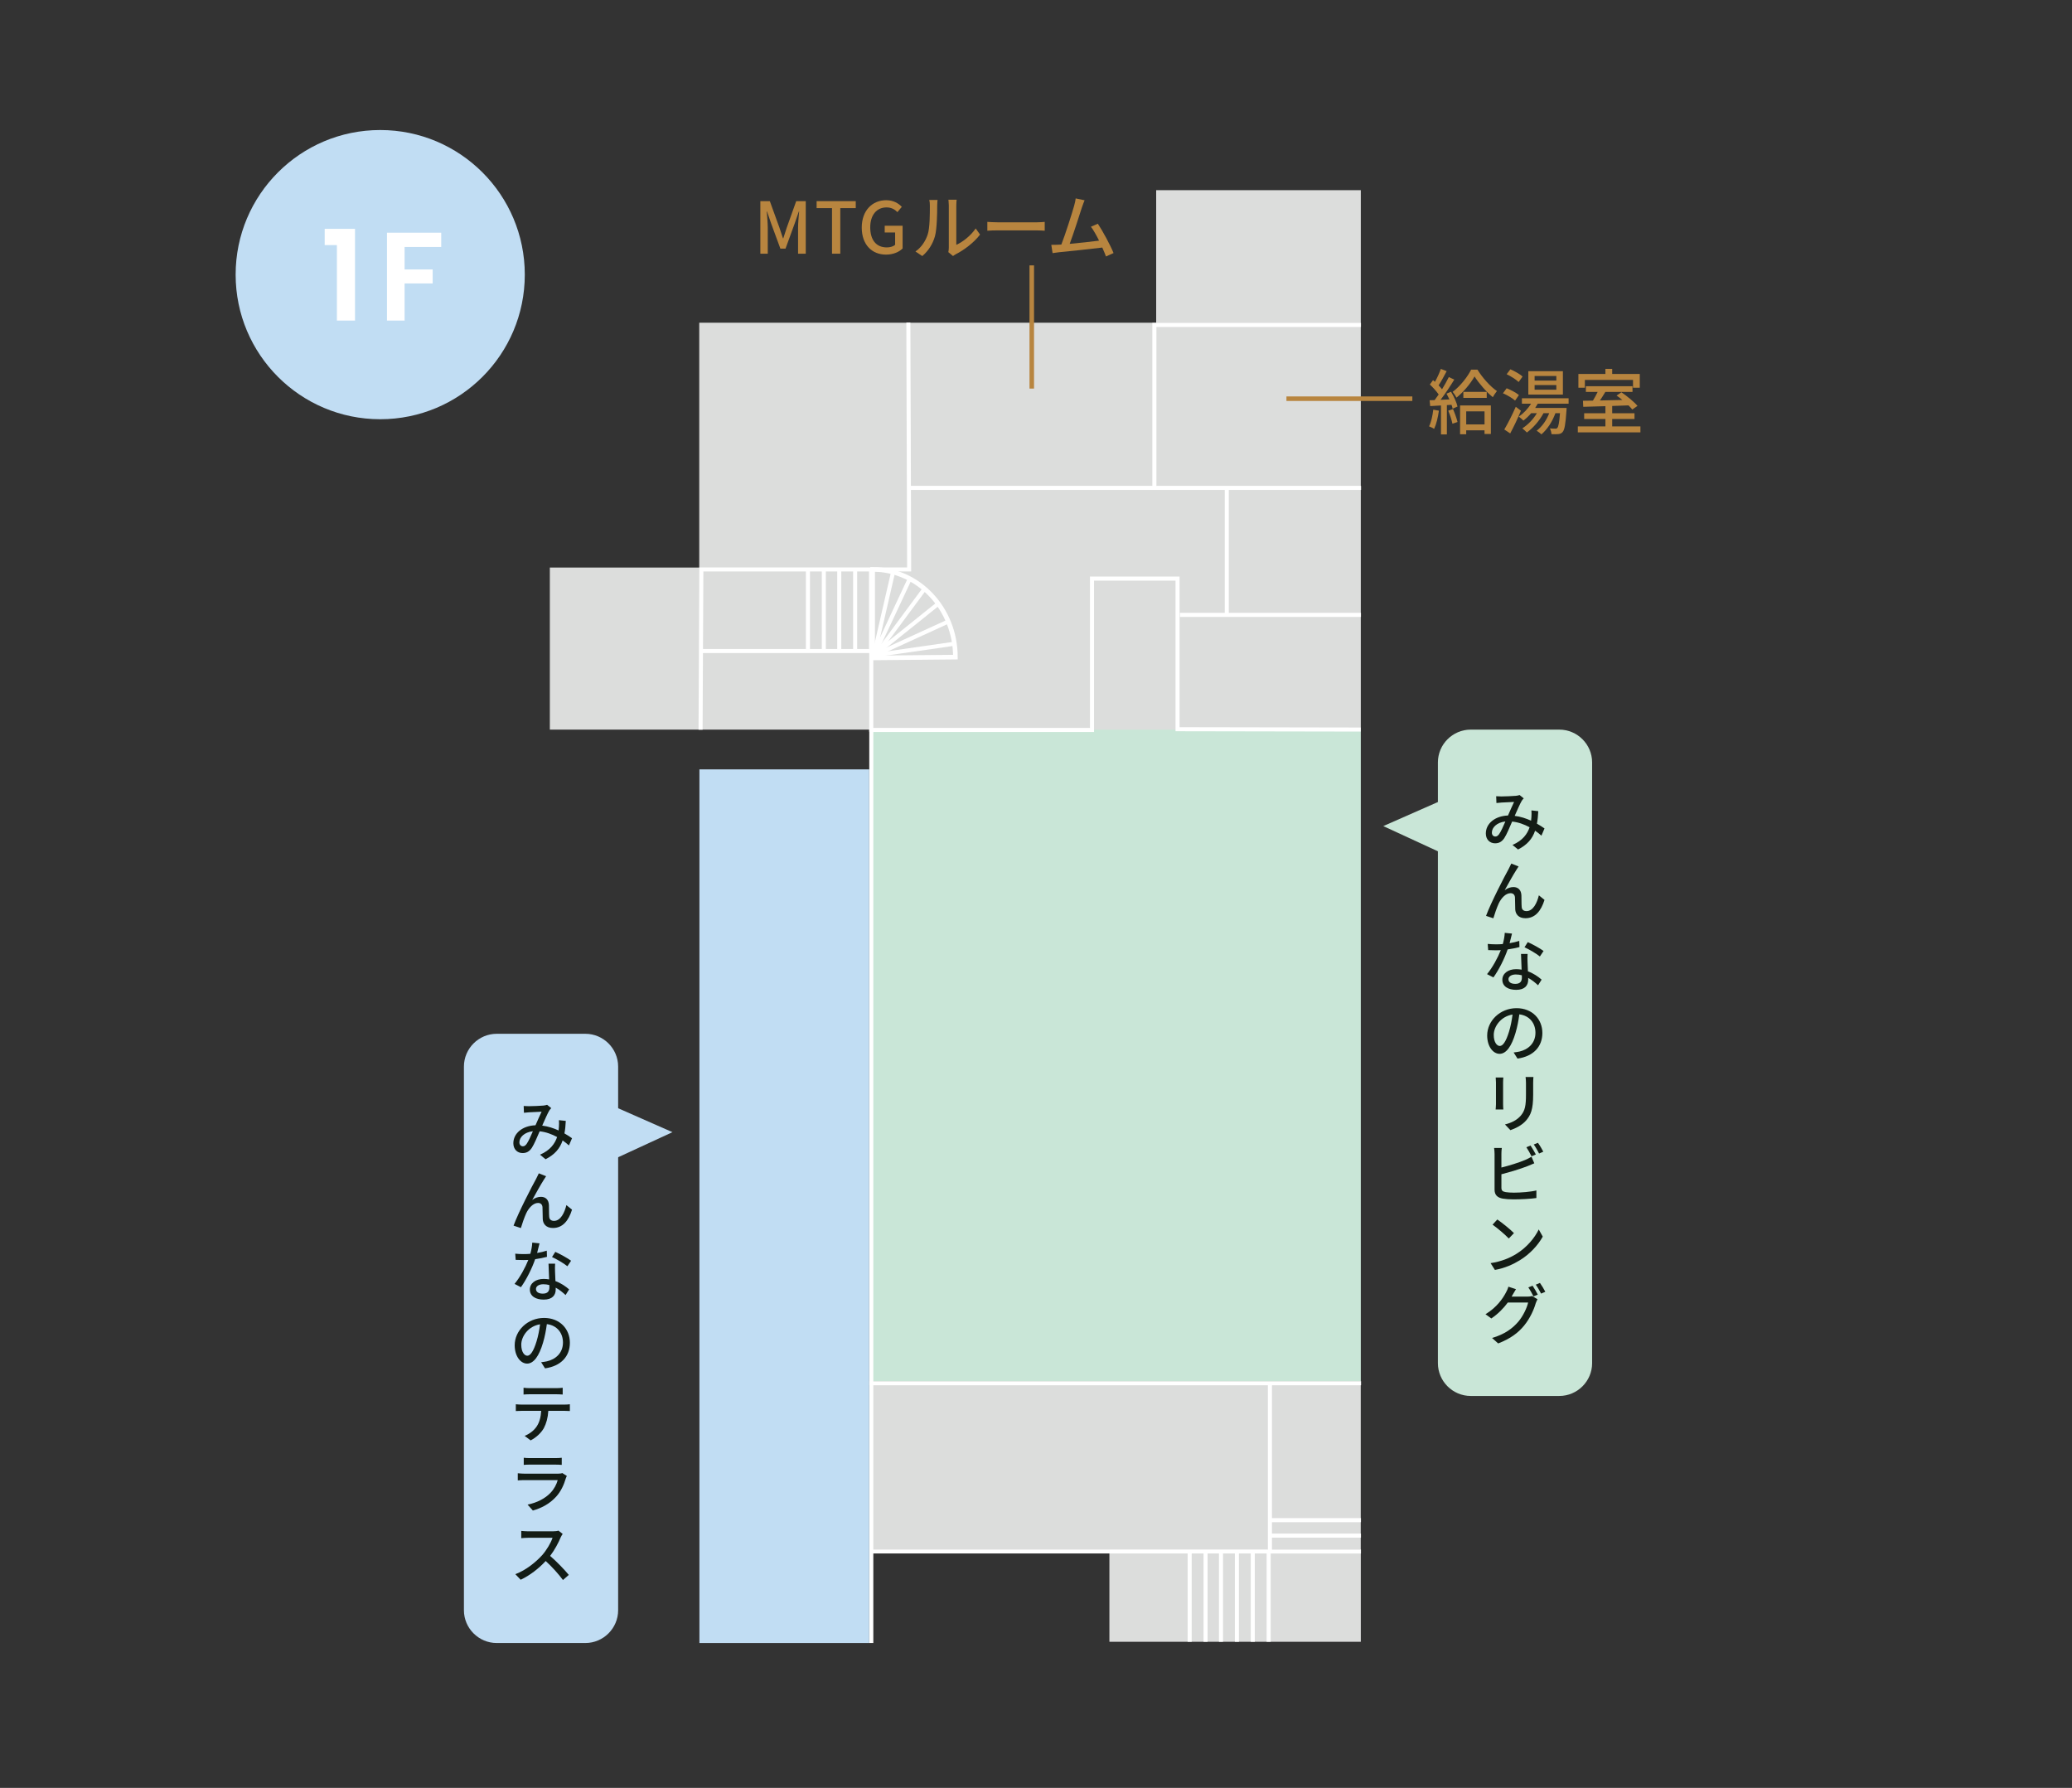 <?xml version="1.0" encoding="utf-8"?>
<!-- Generator: Adobe Illustrator 27.7.0, SVG Export Plug-In . SVG Version: 6.00 Build 0)  -->
<svg version="1.1" xmlns="http://www.w3.org/2000/svg" xmlns:xlink="http://www.w3.org/1999/xlink" x="0px" y="0px" width="510px"
	 height="440px" viewBox="0 0 510 440" enable-background="new 0 0 510 440" xml:space="preserve">
<rect x="0" y="0" width="510" height="440" fill="#333333" stroke="none"/>
<g id="guide">
</g>
<g id="_x2D_-----------------">
</g>
<g id="_x30_0">
</g>
<g id="_x30_5">
</g>
<g id="_x30_4">
</g>
<g id="_x30_3">
</g>
<g id="_x30_2">
</g>
<g id="_x30_1">
	<rect opacity="0.5" fill="none" width="510" height="440"/>
	<g>
		<g>
			<circle fill="#C1DDF3" cx="93.586" cy="67.586" r="35.586"/>
			<g>
				<g>
					<path fill="#FFFFFF" d="M79.92,60.31v-3.996h7.465v22.582h-4.461V60.31H79.92z"/>
					<path fill="#FFFFFF" d="M108.604,57.274v3.5H99.59v5.545h6.908v3.438H99.59v9.138h-4.337V57.274H108.604z"/>
				</g>
			</g>
		</g>
		<g>
			<polygon fill="#C9E6D7" points="214.305,340.004 214.305,179.459 268.687,179.459 268.687,143.181 290.038,143.181 
				290.038,179.459 334.95,179.459 334.95,340.004 			"/>
			<rect x="214.514" y="340.407" fill="#DCDDDC" width="120.422" height="41.012"/>
			<polygon fill="#DCDDDC" points="135.337,179.56 135.337,139.675 172.11,139.675 172.11,79.423 284.581,79.423 284.581,46.802 
				334.95,46.802 334.95,179.56 			"/>
			<rect x="172.153" y="189.344" fill="#C1DDF3" width="41.803" height="215.002"/>
			<g>
				<path fill="#C9E6D7" d="M361.994,343.544c-4.438,0-8.069-3.631-8.069-8.069V187.63c0-4.438,3.631-8.069,8.069-8.069h21.82
					c4.438,0,8.069,3.631,8.069,8.069v147.845c0,4.438-3.631,8.069-8.069,8.069H361.994z"/>
			</g>
			<g>
				<path fill="#131C15" d="M369.538,196.003c0.876,0,2.826-0.083,3.536-0.148c0.364-0.033,0.711-0.099,0.958-0.198l1.025,0.826
					c-0.199,0.198-0.364,0.38-0.496,0.595c-0.43,0.727-1.09,2.248-1.735,3.702c1.471,0.182,2.826,0.645,4.032,1.19
					c0.033-0.314,0.066-0.628,0.083-0.909c0.033-0.562,0.049-1.141,0-1.62l1.686,0.182c-0.05,1.124-0.149,2.148-0.331,3.074
					c0.744,0.413,1.372,0.843,1.867,1.19l-0.76,1.768c-0.463-0.413-0.975-0.826-1.554-1.223c-0.677,2-1.934,3.47-4.197,4.627
					l-1.372-1.124c2.528-1.074,3.668-2.727,4.214-4.346c-1.289-0.694-2.727-1.24-4.296-1.405c-0.612,1.421-1.339,3.173-1.934,4.082
					c-0.611,0.893-1.306,1.272-2.264,1.272c-1.305,0-2.28-0.942-2.28-2.413c0-2.446,2.248-4.313,5.453-4.429
					c0.512-1.173,1.074-2.446,1.504-3.338c-0.645,0.016-2.363,0.099-3.09,0.148c-0.347,0.017-0.859,0.066-1.256,0.116l-0.066-1.669
					C368.679,195.987,369.191,196.003,369.538,196.003z M368.067,205.869c0.347,0,0.578-0.148,0.909-0.562
					c0.496-0.694,1.041-1.966,1.553-3.14c-2.115,0.231-3.321,1.504-3.321,2.727C367.208,205.539,367.604,205.869,368.067,205.869z"
					/>
				<path fill="#131C15" d="M373.273,214.028c-0.744,1.14-2.083,3.553-2.909,5.057c0.694-0.545,1.454-0.776,2.165-0.776
					c1.14,0,1.9,0.727,1.95,2.049c0.033,0.843,0,2.099,0.066,2.859c0.05,0.727,0.562,1.008,1.19,1.008
					c1.636,0,2.595-2.033,3.041-3.884l1.388,1.124c-0.843,2.693-2.28,4.511-4.693,4.511c-1.769,0-2.446-1.091-2.512-2.148
					c-0.049-0.909-0.016-2.198-0.066-2.975c-0.049-0.644-0.43-1.041-1.091-1.041c-1.206,0-2.297,1.24-2.908,2.528
					c-0.446,0.958-1.091,2.826-1.322,3.652l-1.801-0.595c1.207-3.272,4.644-9.899,5.52-11.452c0.198-0.413,0.446-0.859,0.694-1.421
					l1.801,0.711C373.636,213.449,373.455,213.747,373.273,214.028z"/>
				<path fill="#131C15" d="M372.166,229.755c-0.132,0.545-0.347,1.455-0.595,2.363c0.826-0.132,1.636-0.314,2.379-0.562l0.05,1.521
					c-0.81,0.215-1.834,0.43-2.909,0.578c-0.777,2.281-2.198,5.09-3.503,6.891l-1.57-0.81c1.322-1.586,2.677-4.082,3.388-5.899
					c-0.38,0.017-0.777,0.033-1.157,0.033c-0.628,0-1.306-0.016-1.95-0.049l-0.115-1.521c0.644,0.066,1.404,0.099,2.065,0.099
					c0.529,0,1.091-0.017,1.652-0.066c0.248-0.909,0.446-1.9,0.479-2.76L372.166,229.755z M376,234.762
					c-0.05,0.678-0.033,1.256-0.017,1.9c0.017,0.529,0.066,1.471,0.099,2.38c1.388,0.512,2.545,1.322,3.371,2.049l-0.876,1.388
					c-0.628-0.579-1.454-1.289-2.429-1.818v0.446c0,1.388-0.81,2.495-2.958,2.495c-1.884,0-3.404-0.793-3.404-2.479
					c0-1.521,1.388-2.611,3.388-2.611c0.463,0,0.926,0.049,1.355,0.115c-0.05-1.272-0.116-2.792-0.149-3.867H376z M372.975,242.132
					c1.24,0,1.62-0.661,1.62-1.553c0-0.149,0-0.347-0.017-0.562c-0.462-0.132-0.958-0.198-1.487-0.198
					c-1.074,0-1.801,0.496-1.801,1.157C371.29,241.67,371.868,242.132,372.975,242.132z M379.023,235.39
					c-0.909-0.744-2.71-1.785-3.784-2.264l0.81-1.272c1.173,0.513,3.09,1.586,3.884,2.182L379.023,235.39z"/>
				<path fill="#131C15" d="M373.521,260.521l-0.958-1.504c0.562-0.066,1.041-0.148,1.438-0.231c2.082-0.479,3.933-2,3.933-4.627
					c0-2.33-1.438-4.214-3.966-4.528c-0.198,1.471-0.479,3.041-0.942,4.578c-0.975,3.305-2.297,5.139-3.917,5.139
					c-1.603,0-3.057-1.801-3.057-4.511c0-3.603,3.173-6.726,7.222-6.726c3.9,0,6.362,2.727,6.362,6.114
					C379.635,257.562,377.47,259.958,373.521,260.521z M369.158,257.414c0.744,0,1.521-1.058,2.281-3.553
					c0.396-1.289,0.677-2.76,0.859-4.181c-2.925,0.463-4.627,3.008-4.627,5.007C367.67,256.554,368.48,257.414,369.158,257.414z"/>
				<path fill="#131C15" d="M369.968,266.366v5.387c0,0.413,0.033,0.975,0.066,1.289h-1.9c0.017-0.264,0.083-0.826,0.083-1.306
					v-5.371c0-0.281-0.033-0.843-0.066-1.19h1.884C370,265.523,369.968,265.936,369.968,266.366z M377.371,266.531v2.859
					c0,3.685-0.595,5.04-1.769,6.395c-1.058,1.207-2.677,1.95-3.833,2.347l-1.339-1.405c1.537-0.38,2.859-1.008,3.834-2.099
					c1.124-1.289,1.338-2.528,1.338-5.337v-2.76c0-0.579-0.049-1.058-0.099-1.487h1.934
					C377.404,265.474,377.371,265.953,377.371,266.531z"/>
				<path fill="#131C15" d="M369.555,283.977v3.354c1.9-0.463,4.296-1.207,5.85-1.867c0.512-0.231,1.025-0.463,1.554-0.793
					l0.694,1.62c-0.529,0.215-1.157,0.496-1.669,0.694c-1.719,0.678-4.396,1.487-6.428,2v3.289c0,0.777,0.314,0.958,1.058,1.107
					c0.496,0.083,1.256,0.132,2.016,0.132c1.686,0,4.197-0.199,5.536-0.545v1.867c-1.454,0.215-3.801,0.331-5.635,0.331
					c-0.992,0-1.95-0.066-2.611-0.182c-1.322-0.231-2.049-0.876-2.049-2.214v-8.792c0-0.446-0.05-1.107-0.116-1.471h1.9
					C369.587,282.936,369.555,283.531,369.555,283.977z M378.032,284.109l-1.058,0.463c-0.33-0.661-0.843-1.603-1.272-2.231
					l1.024-0.43C377.123,282.49,377.702,283.498,378.032,284.109z M379.866,283.432l-1.041,0.446
					c-0.331-0.678-0.859-1.603-1.306-2.214l1.025-0.414C378.974,281.829,379.585,282.853,379.866,283.432z"/>
				<path fill="#131C15" d="M373.19,308.611c2.595-1.586,4.578-3.982,5.553-6.048l0.991,1.769c-1.14,2.065-3.123,4.263-5.618,5.8
					c-1.62,0.992-3.652,1.95-6.164,2.396l-1.058-1.669C369.571,310.462,371.637,309.57,373.19,308.611z M372.645,303.472
					l-1.272,1.322c-0.81-0.859-2.826-2.594-3.999-3.404l1.173-1.272C369.67,300.877,371.752,302.547,372.645,303.472z"/>
				<path fill="#131C15" d="M372.298,318.687c-0.066,0.132-0.149,0.281-0.231,0.413h3.867c0.446,0,0.893-0.049,1.19-0.148
					l1.322,0.793c-0.149,0.265-0.331,0.661-0.446,0.992c-0.43,1.537-1.388,3.685-2.826,5.453c-1.471,1.818-3.421,3.272-6.412,4.429
					l-1.504-1.338c3.107-0.925,5.007-2.33,6.445-3.999c1.173-1.372,2.132-3.388,2.429-4.727h-5.007
					c-1.024,1.388-2.38,2.793-4.049,3.917l-1.438-1.041c2.792-1.686,4.28-3.9,5.023-5.321c0.198-0.314,0.496-0.975,0.611-1.455
					l1.868,0.611C372.827,317.762,372.479,318.373,372.298,318.687z M378.511,318.604l-1.058,0.446
					c-0.314-0.645-0.843-1.603-1.272-2.214l1.041-0.43C377.619,316.985,378.197,317.977,378.511,318.604z M380.362,317.91
					l-1.041,0.446c-0.347-0.677-0.875-1.603-1.305-2.198l1.024-0.43C379.47,316.324,380.064,317.315,380.362,317.91z"/>
			</g>
			<g>
				<path fill="#C1DDF3" d="M122.259,404.346c-4.438,0-8.069-3.631-8.069-8.069V262.485c0-4.438,3.631-8.069,8.069-8.069h21.82
					c4.438,0,8.069,3.631,8.069,8.069v133.792c0,4.438-3.631,8.069-8.069,8.069H122.259z"/>
			</g>
			<g>
				<path fill="#131C15" d="M130.171,272.236c0.876,0,2.826-0.083,3.536-0.148c0.364-0.033,0.711-0.099,0.958-0.198l1.025,0.826
					c-0.198,0.198-0.364,0.38-0.496,0.595c-0.43,0.727-1.09,2.248-1.735,3.702c1.471,0.182,2.826,0.645,4.032,1.19
					c0.033-0.314,0.066-0.628,0.083-0.909c0.033-0.562,0.049-1.141,0-1.62l1.686,0.182c-0.05,1.124-0.149,2.148-0.331,3.074
					c0.744,0.413,1.372,0.843,1.867,1.19l-0.76,1.768c-0.463-0.413-0.975-0.826-1.554-1.223c-0.677,2-1.933,3.47-4.197,4.627
					l-1.372-1.124c2.528-1.074,3.668-2.727,4.214-4.346c-1.289-0.694-2.727-1.24-4.296-1.405c-0.612,1.421-1.339,3.173-1.934,4.082
					c-0.611,0.893-1.306,1.272-2.264,1.272c-1.305,0-2.28-0.942-2.28-2.413c0-2.446,2.248-4.313,5.453-4.429
					c0.513-1.173,1.074-2.446,1.504-3.338c-0.645,0.016-2.363,0.099-3.09,0.148c-0.347,0.017-0.859,0.066-1.256,0.116l-0.066-1.669
					C129.312,272.22,129.824,272.236,130.171,272.236z M128.701,282.102c0.347,0,0.578-0.148,0.909-0.562
					c0.496-0.694,1.041-1.966,1.553-3.14c-2.115,0.231-3.321,1.504-3.321,2.727C127.841,281.771,128.238,282.102,128.701,282.102z"
					/>
				<path fill="#131C15" d="M133.906,290.261c-0.743,1.14-2.082,3.553-2.908,5.057c0.694-0.545,1.454-0.776,2.165-0.776
					c1.14,0,1.9,0.727,1.95,2.049c0.033,0.843,0,2.099,0.066,2.859c0.05,0.727,0.562,1.008,1.19,1.008
					c1.636,0,2.595-2.033,3.041-3.884l1.388,1.124c-0.843,2.693-2.28,4.511-4.693,4.511c-1.769,0-2.446-1.091-2.512-2.148
					c-0.049-0.909-0.016-2.198-0.066-2.975c-0.049-0.644-0.43-1.041-1.091-1.041c-1.206,0-2.297,1.24-2.908,2.528
					c-0.446,0.958-1.091,2.826-1.322,3.652l-1.801-0.595c1.207-3.272,4.644-9.899,5.52-11.452c0.198-0.413,0.446-0.859,0.694-1.421
					l1.801,0.711C134.27,289.682,134.088,289.98,133.906,290.261z"/>
				<path fill="#131C15" d="M132.799,305.988c-0.132,0.545-0.347,1.455-0.595,2.363c0.826-0.132,1.636-0.314,2.379-0.562l0.05,1.521
					c-0.81,0.215-1.834,0.43-2.909,0.578c-0.777,2.281-2.198,5.09-3.503,6.891l-1.57-0.81c1.322-1.586,2.677-4.082,3.388-5.899
					c-0.38,0.017-0.777,0.033-1.157,0.033c-0.628,0-1.306-0.016-1.95-0.049l-0.115-1.521c0.644,0.066,1.404,0.099,2.065,0.099
					c0.529,0,1.091-0.017,1.652-0.066c0.248-0.909,0.446-1.9,0.479-2.76L132.799,305.988z M136.633,310.995
					c-0.05,0.678-0.033,1.256-0.017,1.9c0.017,0.529,0.066,1.471,0.099,2.38c1.388,0.512,2.545,1.322,3.371,2.049l-0.876,1.388
					c-0.628-0.579-1.454-1.289-2.429-1.818v0.446c0,1.388-0.81,2.495-2.958,2.495c-1.884,0-3.404-0.793-3.404-2.479
					c0-1.521,1.388-2.611,3.388-2.611c0.463,0,0.926,0.049,1.355,0.115c-0.05-1.272-0.116-2.792-0.149-3.867H136.633z
					 M133.608,318.365c1.24,0,1.62-0.661,1.62-1.553c0-0.149,0-0.347-0.017-0.562c-0.462-0.132-0.958-0.198-1.487-0.198
					c-1.074,0-1.801,0.496-1.801,1.157C131.923,317.903,132.501,318.365,133.608,318.365z M139.657,311.623
					c-0.909-0.744-2.71-1.785-3.784-2.264l0.81-1.272c1.173,0.513,3.09,1.586,3.884,2.182L139.657,311.623z"/>
				<path fill="#131C15" d="M134.154,336.753l-0.958-1.504c0.562-0.066,1.041-0.148,1.438-0.231c2.082-0.479,3.933-2,3.933-4.627
					c0-2.33-1.438-4.214-3.966-4.528c-0.198,1.471-0.479,3.041-0.942,4.578c-0.975,3.305-2.297,5.139-3.917,5.139
					c-1.603,0-3.057-1.801-3.057-4.511c0-3.603,3.173-6.726,7.221-6.726c3.9,0,6.362,2.727,6.362,6.114
					C140.268,333.795,138.104,336.191,134.154,336.753z M129.791,333.646c0.744,0,1.521-1.058,2.281-3.553
					c0.396-1.289,0.677-2.76,0.859-4.181c-2.925,0.463-4.627,3.008-4.627,5.007C128.304,332.787,129.114,333.646,129.791,333.646z"
					/>
				<path fill="#131C15" d="M128.419,345.672h10.494c0.347,0,0.942-0.017,1.355-0.083v1.669c-0.38-0.033-0.925-0.049-1.355-0.049
					h-3.95c-0.099,1.702-0.496,3.106-1.107,4.263c-0.678,1.19-1.851,2.281-3.239,3.008l-1.487-1.107
					c1.189-0.479,2.313-1.305,3.007-2.379c0.694-1.058,0.992-2.347,1.074-3.784h-4.792c-0.479,0-1.008,0.016-1.454,0.049v-1.669
					C127.428,345.639,127.924,345.672,128.419,345.672z M130.419,341.624h6.478c0.496,0,1.091-0.033,1.603-0.099v1.669
					c-0.512-0.033-1.107-0.066-1.603-0.066h-6.461c-0.529,0-1.14,0.033-1.57,0.066v-1.669
					C129.345,341.591,129.907,341.624,130.419,341.624z"/>
				<path fill="#131C15" d="M139.277,363.796c-0.463,1.57-1.173,3.189-2.363,4.511c-1.652,1.834-3.718,2.859-5.751,3.438
					l-1.305-1.455c2.347-0.479,4.313-1.52,5.619-2.875c0.925-0.958,1.503-2.099,1.801-3.157h-8.13c-0.38,0-1.091,0.017-1.702,0.066
					v-1.752c0.628,0.066,1.239,0.099,1.702,0.099h8.229c0.43,0,0.81-0.049,1.024-0.148l1.124,0.71
					C139.442,363.416,139.31,363.647,139.277,363.796z M130.436,358.838h6.263c0.512,0,1.157-0.017,1.57-0.083v1.752
					c-0.396-0.033-1.041-0.066-1.603-0.066h-6.23c-0.496,0-1.074,0.016-1.52,0.066v-1.752
					C129.329,358.822,129.923,358.838,130.436,358.838z"/>
				<path fill="#131C15" d="M138.021,378.317c-0.545,1.322-1.504,3.14-2.611,4.594c1.636,1.404,3.603,3.47,4.594,4.676l-1.438,1.256
					c-1.058-1.438-2.66-3.222-4.247-4.676c-1.702,1.834-3.867,3.536-6.164,4.61l-1.306-1.372c2.595-0.975,5.007-2.925,6.61-4.693
					c1.074-1.223,2.148-3.024,2.545-4.263h-5.966c-0.611,0-1.487,0.066-1.735,0.099v-1.785c0.314,0.033,1.256,0.099,1.735,0.099
					h6.015c0.611,0,1.124-0.066,1.405-0.166l1.041,0.793C138.384,377.639,138.153,378.053,138.021,378.317z"/>
			</g>
			
				<line fill="none" stroke="#B8853F" stroke-width="1.115" stroke-miterlimit="10" x1="316.643" y1="98.119" x2="347.633" y2="98.119"/>
			<polygon fill="#C9E6D7" points="360.456,194.504 340.48,203.302 360.456,212.52 			"/>
			<polygon fill="#C1DDF3" points="145.543,269.83 165.518,278.628 145.543,287.846 			"/>
			<line fill="none" stroke="#FFFFFF" stroke-miterlimit="10" x1="335.008" y1="120.07" x2="223.584" y2="120.07"/>
			<polyline fill="none" stroke="#FFFFFF" stroke-miterlimit="10" points="284.138,120.07 284.138,79.967 334.984,79.967 			"/>
			<line fill="none" stroke="#FFFFFF" stroke-miterlimit="10" x1="301.957" y1="119.802" x2="301.957" y2="151.06"/>
			<line fill="none" stroke="#FFFFFF" stroke-miterlimit="10" x1="290.434" y1="151.322" x2="334.984" y2="151.322"/>
			<line fill="none" stroke="#FFFFFF" stroke-miterlimit="10" x1="172.258" y1="160.218" x2="216.369" y2="160.218"/>
			<polyline fill="none" stroke="#FFFFFF" stroke-miterlimit="10" points="223.584,79.386 223.777,140.142 172.63,140.142 
				172.437,179.587 			"/>
			<rect x="273.068" y="381.421" fill="#DCDDDC" width="61.882" height="22.622"/>
			<line fill="none" stroke="#FFFFFF" stroke-miterlimit="10" x1="335.008" y1="340.413" x2="213.975" y2="340.413"/>
			<polyline fill="none" stroke="#FFFFFF" stroke-miterlimit="10" points="214.514,381.808 312.576,381.808 312.576,340.413 			"/>
			<line fill="none" stroke="#FFFFFF" stroke-miterlimit="10" x1="300.535" y1="381.754" x2="300.535" y2="404.043"/>
			<line fill="none" stroke="#FFFFFF" stroke-miterlimit="10" x1="304.446" y1="381.754" x2="304.446" y2="404.043"/>
			<line fill="none" stroke="#FFFFFF" stroke-miterlimit="10" x1="292.825" y1="381.754" x2="292.825" y2="404.043"/>
			<line fill="none" stroke="#FFFFFF" stroke-miterlimit="10" x1="296.736" y1="381.754" x2="296.736" y2="404.043"/>
			<line fill="none" stroke="#FFFFFF" stroke-miterlimit="10" x1="308.357" y1="381.754" x2="308.357" y2="404.043"/>
			<line fill="none" stroke="#FFFFFF" stroke-miterlimit="10" x1="312.267" y1="381.754" x2="312.267" y2="404.043"/>
			<line fill="none" stroke="#FFFFFF" stroke-miterlimit="10" x1="206.575" y1="140.075" x2="206.575" y2="159.739"/>
			<line fill="none" stroke="#FFFFFF" stroke-miterlimit="10" x1="210.485" y1="140.075" x2="210.485" y2="159.739"/>
			<line fill="none" stroke="#FFFFFF" stroke-miterlimit="10" x1="198.864" y1="140.075" x2="198.864" y2="159.739"/>
			<line fill="none" stroke="#FFFFFF" stroke-miterlimit="10" x1="202.775" y1="140.075" x2="202.775" y2="159.739"/>
			<line fill="none" stroke="#FFFFFF" stroke-miterlimit="10" x1="214.396" y1="140.075" x2="214.396" y2="159.739"/>
			<line fill="none" stroke="#FFFFFF" stroke-miterlimit="10" x1="219.854" y1="140.66" x2="215.11" y2="161.271"/>
			<line fill="none" stroke="#FFFFFF" stroke-miterlimit="10" x1="223.858" y1="142.588" x2="215.11" y2="161.271"/>
			<line fill="none" stroke="#FFFFFF" stroke-miterlimit="10" x1="227.417" y1="145.109" x2="215.554" y2="161.122"/>
			<line fill="none" stroke="#FFFFFF" stroke-miterlimit="10" x1="230.827" y1="148.667" x2="215.11" y2="161.271"/>
			<line fill="none" stroke="#FFFFFF" stroke-miterlimit="10" x1="233.051" y1="153.116" x2="215.554" y2="161.122"/>
			<line fill="none" stroke="#FFFFFF" stroke-miterlimit="10" x1="234.682" y1="158.454" x2="215.11" y2="161.271"/>
			<line fill="none" stroke="#FFFFFF" stroke-miterlimit="10" x1="312.576" y1="374.112" x2="334.984" y2="374.112"/>
			<line fill="none" stroke="#FFFFFF" stroke-miterlimit="10" x1="312.576" y1="381.822" x2="334.984" y2="381.822"/>
			<line fill="none" stroke="#FFFFFF" stroke-miterlimit="10" x1="312.576" y1="377.912" x2="334.984" y2="377.912"/>
			<polyline fill="none" stroke="#FFFFFF" stroke-miterlimit="10" points="214.46,404.346 214.46,179.642 268.785,179.642 
				268.785,142.39 289.841,142.39 289.841,179.459 334.932,179.542 			"/>
			<line fill="none" stroke="#FFFFFF" stroke-miterlimit="10" x1="214.45" y1="160.214" x2="214.45" y2="180.083"/>
			<path fill="none" stroke="#FFFFFF" stroke-width="1.136" stroke-miterlimit="10" d="M235.161,161.718
				c0-11.925-9.119-21.592-20.368-21.592v21.785L235.161,161.718z"/>
			<g>
				<path fill="#B8853F" d="M354.17,101.066c-0.228,1.649-0.632,3.352-1.176,4.475c-0.263-0.193-0.913-0.492-1.246-0.614
					c0.526-1.053,0.86-2.597,1.036-4.106L354.17,101.066z M357.153,96.416c0.702,1.141,1.386,2.65,1.597,3.632l-1.193,0.526
					c-0.053-0.281-0.158-0.597-0.281-0.947l-1.141,0.07v7.212h-1.457v-7.125c-0.965,0.053-1.86,0.105-2.65,0.158l-0.14-1.439
					l1.228-0.035c0.316-0.421,0.667-0.895,1-1.386c-0.544-0.79-1.404-1.737-2.176-2.457l0.79-1.07
					c0.158,0.123,0.316,0.263,0.474,0.404c0.544-0.965,1.123-2.229,1.439-3.176l1.439,0.562c-0.614,1.176-1.351,2.527-1.983,3.492
					c0.316,0.333,0.614,0.667,0.842,0.965c0.632-1.035,1.229-2.105,1.667-3l1.351,0.614c-0.982,1.597-2.246,3.509-3.387,4.983
					c0.702-0.018,1.439-0.053,2.193-0.105c-0.228-0.491-0.474-0.982-0.719-1.421L357.153,96.416z M357.644,100.68
					c0.439,1,0.913,2.316,1.105,3.176l-1.246,0.421c-0.176-0.86-0.597-2.193-1.036-3.211L357.644,100.68z M363.663,90.976
					c1.193,1.931,3.071,4.089,4.791,5.265c-0.333,0.403-0.737,1-1.018,1.509c-1.632-1.333-3.474-3.492-4.492-5.106
					c-0.93,1.649-2.632,3.772-4.439,5.211c-0.228-0.438-0.631-1.053-0.947-1.421c1.825-1.351,3.667-3.685,4.544-5.458H363.663z
					 M359.381,99.785h7.581v7.019H365.4v-0.895h-4.51v0.965h-1.509V99.785z M365.944,96.434v1.492h-5.756v-1.492H365.944z
					 M360.891,101.242v3.211h4.51v-3.211H360.891z"/>
				<path fill="#B8853F" d="M372.917,98.592c-0.614-0.579-1.913-1.351-2.983-1.807l0.912-1.229c1.036,0.404,2.369,1.105,3.019,1.667
					L372.917,98.592z M374.355,101.083c-0.754,1.843-1.755,3.931-2.632,5.581l-1.457-0.965c0.808-1.351,1.965-3.597,2.825-5.598
					L374.355,101.083z M373.794,94.012c-0.597-0.597-1.913-1.421-2.948-1.913l0.913-1.21c1.035,0.438,2.369,1.176,3,1.79
					L373.794,94.012z M378.497,99.347c-0.193,0.351-0.403,0.702-0.632,1.053h7.739c0,0-0.018,0.421-0.035,0.632
					c-0.228,3.387-0.474,4.755-0.948,5.282c-0.281,0.333-0.597,0.456-1.018,0.509c-0.369,0.053-1.035,0.053-1.72,0.018
					c-0.035-0.421-0.175-1.035-0.403-1.404c0.579,0.053,1.105,0.053,1.333,0.053c0.228,0.018,0.368-0.018,0.509-0.193
					c0.263-0.281,0.474-1.228,0.649-3.615h-1.123c-0.772,2.124-2.018,3.983-3.439,5.212c-0.246-0.246-0.842-0.702-1.176-0.895
					c1.333-1.018,2.421-2.562,3.088-4.317h-1.404c-1.018,1.896-2.544,3.615-4.088,4.755c-0.246-0.263-0.808-0.772-1.123-1.018
					c1.386-0.895,2.702-2.246,3.58-3.738h-1.404c-0.597,0.702-1.264,1.334-1.913,1.825c-0.246-0.263-0.807-0.737-1.141-0.983
					c1.158-0.772,2.264-1.93,3.018-3.176h-2.246v-1.334h11.494v1.334H378.497z M384.691,97.101h-8.511v-5.756h8.511V97.101z
					 M383.077,92.538h-5.352v1.123h5.352V92.538z M383.077,94.767h-5.352v1.141h5.352V94.767z"/>
				<path fill="#B8853F" d="M403.771,104.944v1.457h-15.407v-1.457h6.791v-1.825h-5.229v-1.421h5.229V99.96
					c-2.053,0.053-3.966,0.105-5.458,0.158l-0.07-1.492c0.719,0,1.562-0.018,2.457-0.035c0.403-0.649,0.825-1.439,1.158-2.141
					h-2.896v-1.404h11.476v1.404h-6.686c-0.421,0.702-0.877,1.457-1.333,2.105c1.737-0.035,3.632-0.087,5.527-0.123
					c-0.474-0.386-0.965-0.772-1.421-1.088l1.176-0.807c1.404,0.947,3.141,2.369,3.966,3.352l-1.281,0.895
					c-0.228-0.298-0.562-0.649-0.93-1.018c-1.334,0.053-2.703,0.088-4.019,0.141v1.79h5.492v1.421h-5.492v1.825H403.771z
					 M390.101,95.416h-1.597v-3.387h6.65v-1.246h1.667v1.246h6.791v3.387h-1.667v-1.913h-11.845V95.416z"/>
			</g>
			<g>
				<path fill="#B8853F" d="M187.152,49.5h2.334l2.369,6.545c0.298,0.86,0.562,1.737,0.86,2.597h0.088
					c0.298-0.86,0.544-1.737,0.842-2.597l2.333-6.545h2.352v12.933h-1.895v-6.388c0-1.158,0.158-2.825,0.263-4h-0.07l-1.035,2.983
					l-2.246,6.159h-1.264l-2.264-6.159l-1.018-2.983h-0.07c0.088,1.176,0.246,2.843,0.246,4v6.388h-1.825V49.5z"/>
				<path fill="#B8853F" d="M204.792,51.22h-3.791V49.5h9.634v1.72h-3.808v11.213h-2.035V51.22z"/>
				<path fill="#B8853F" d="M212.111,56.01c0-4.211,2.597-6.738,6.019-6.738c1.825,0,3.053,0.807,3.843,1.632l-1.088,1.298
					c-0.649-0.649-1.439-1.158-2.685-1.158c-2.404,0-4.001,1.86-4.001,4.896c0,3.071,1.421,4.948,4.088,4.948
					c0.79,0,1.58-0.228,2.036-0.632v-3.036h-2.562v-1.667h4.405v5.598c-0.86,0.86-2.316,1.509-4.089,1.509
					C214.638,62.661,212.111,60.239,212.111,56.01z"/>
				<path fill="#B8853F" d="M228.365,57.625c0.509-1.562,0.509-4.983,0.509-7.001c0-0.597-0.035-1.018-0.141-1.421h2.036
					c-0.018,0.14-0.087,0.79-0.087,1.404c0,2-0.07,5.738-0.544,7.493c-0.527,1.93-1.632,3.65-3.124,4.914l-1.685-1.123
					C226.855,60.835,227.856,59.239,228.365,57.625z M233.541,60.941V50.553c0-0.719-0.105-1.298-0.105-1.404h2.035
					c-0.017,0.105-0.087,0.685-0.087,1.404v9.704c1.526-0.684,3.509-2.176,4.773-4.036l1.07,1.509
					c-1.492,1.983-3.966,3.826-5.984,4.843c-0.316,0.176-0.526,0.333-0.667,0.439l-1.158-0.965
					C233.489,61.748,233.541,61.345,233.541,60.941z"/>
				<path fill="#B8853F" d="M245.637,54.711h9.546c0.842,0,1.526-0.07,1.965-0.105v2.176c-0.386-0.018-1.193-0.088-1.965-0.088
					h-9.546c-0.965,0-2.018,0.035-2.615,0.088v-2.176C243.602,54.641,244.689,54.711,245.637,54.711z"/>
				<path fill="#B8853F" d="M266.296,51.062c-0.526,1.667-2.124,6.633-3,8.949c2.386-0.21,5.352-0.544,7.229-0.79
					c-0.667-1.333-1.386-2.615-2-3.422l1.702-0.737c1.228,1.842,3.106,5.334,3.86,7.212l-1.86,0.842
					c-0.228-0.614-0.544-1.386-0.913-2.193c-2.79,0.333-8.405,0.948-10.687,1.158c-0.438,0.053-1.018,0.14-1.544,0.21l-0.316-2.036
					c0.544,0,1.228,0,1.754-0.035c0.211-0.018,0.457-0.018,0.72-0.035c0.982-2.509,2.649-7.756,3.141-9.528
					c0.246-0.842,0.316-1.316,0.386-1.825l2.193,0.457C266.77,49.763,266.559,50.29,266.296,51.062z"/>
			</g>
			
				<line fill="none" stroke="#B8853F" stroke-width="1.115" stroke-miterlimit="10" x1="253.958" y1="65.313" x2="253.958" y2="95.63"/>
		</g>
	</g>
</g>
<g id="frame">
</g>
</svg>
